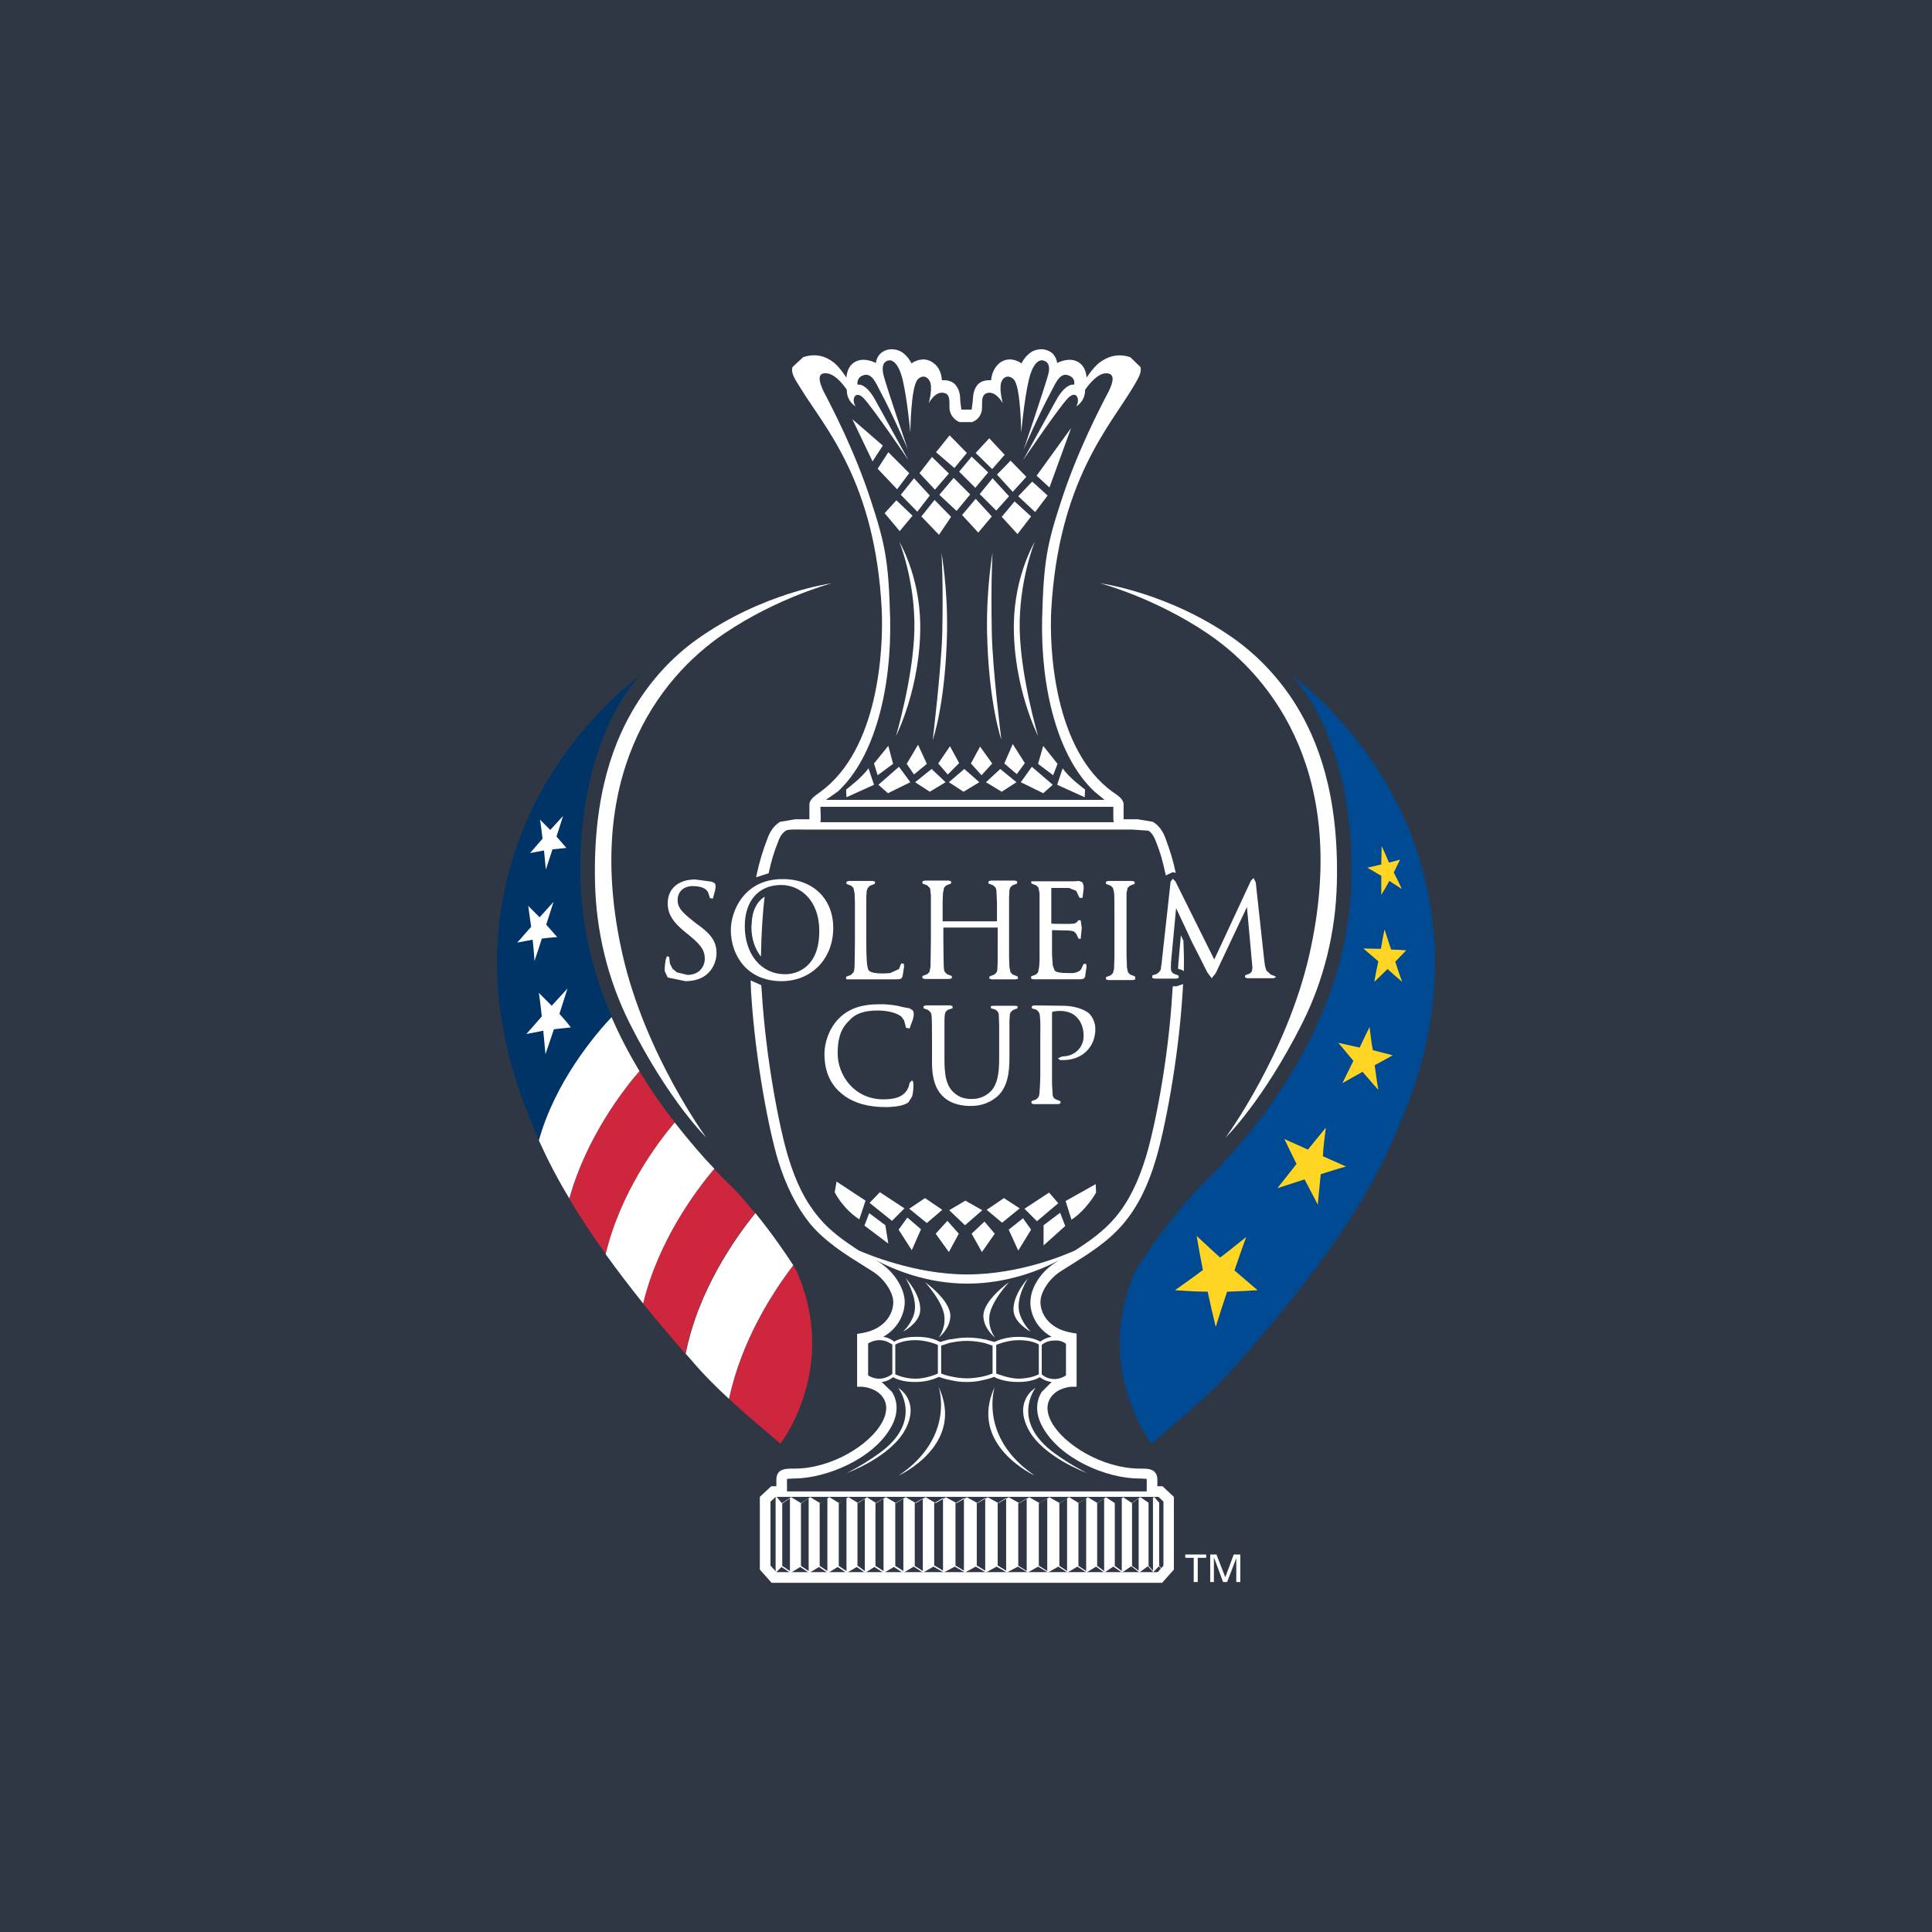 <?xml version="1.0" encoding="UTF-8" standalone="no"?><!DOCTYPE svg PUBLIC "-//W3C//DTD SVG 1.1//EN" "http://www.w3.org/Graphics/SVG/1.1/DTD/svg11.dtd"><svg width="100%" height="100%" viewBox="0 0 800 800" version="1.1" xmlns="http://www.w3.org/2000/svg" xmlns:xlink="http://www.w3.org/1999/xlink" xml:space="preserve" xmlns:serif="http://www.serif.com/" style="fill-rule:evenodd;clip-rule:evenodd;stroke-linejoin:round;stroke-miterlimit:2;"><rect x="0" y="0" width="800" height="800" style="fill:#2f3745;"/><g><path d="M469.973,526.654c1.064,-2.28 11.095,-17.783 24.167,-32.374c5.623,-6.384 63.077,-56.542 65.357,-128.283c1.976,-60.493 -24.471,-86.18 -24.471,-86.18c-0,-0 37.542,26.295 52.59,75.389c12.007,39.214 6.231,75.692 -6.688,107.003l-1.976,4.864c-15.047,36.478 -39.974,66.877 -65.205,96.06c-11.856,13.679 -23.407,22.951 -36.935,34.654c0,0 -24.319,-31.158 -6.839,-71.133" style="fill:#004a93;fill-rule:nonzero;"/><path d="M495.508,511.759c0.759,4.712 1.671,9.424 2.583,14.135c-3.799,2.888 -7.751,5.624 -11.551,8.36c4.56,0.304 8.968,0.608 13.527,0.608c1.064,4.864 2.128,9.728 3.344,14.591c1.52,-4.863 3.04,-9.727 4.712,-14.591c4.256,-0.152 8.36,-0.304 12.615,-0.608c-3.191,-2.736 -6.383,-5.472 -9.575,-8.208c1.52,-4.559 3.192,-9.119 4.864,-13.831c-3.648,2.888 -7.144,5.776 -10.792,8.512c-3.344,-3.04 -6.536,-5.928 -9.727,-8.968" style="fill:#ffd422;fill-rule:nonzero;"/><path d="M549.009,466.921c-2.432,3.04 -5.016,6.08 -7.447,9.12c-3.192,-1.52 -6.536,-2.888 -9.728,-4.408c1.672,3.496 3.344,6.991 5.016,10.335c-2.584,3.344 -5.32,6.688 -7.904,10.032c3.8,-1.216 7.448,-2.432 11.248,-3.648c1.824,3.496 3.647,6.992 5.471,10.488c0.456,-4.256 0.76,-8.36 1.216,-12.616c3.496,-1.064 6.992,-2.28 10.488,-3.192c-3.192,-1.368 -6.384,-2.888 -9.576,-4.256c0.152,-4.103 0.76,-7.903 1.216,-11.855" style="fill:#ffd422;fill-rule:nonzero;"/><path d="M567.096,425.275c-1.367,2.736 -2.735,5.623 -4.103,8.511c-2.888,-0.608 -5.928,-1.368 -8.816,-1.976c2.128,2.432 4.104,5.016 6.232,7.448c-1.52,3.04 -3.04,6.232 -4.56,9.272c2.888,-1.672 5.624,-3.192 8.36,-4.712c2.128,2.432 4.255,5.016 6.535,7.448c-0.608,-3.344 -1.064,-6.84 -1.52,-10.184c2.584,-1.368 5.016,-2.736 7.448,-4.104c-2.736,-0.76 -5.472,-1.368 -8.208,-2.128c-0.608,-3.04 -0.912,-6.231 -1.368,-9.575" style="fill:#ffd422;fill-rule:nonzero;"/><path d="M573.328,384.844c-0.608,2.584 -1.064,5.32 -1.52,8.056c-2.28,0 -4.712,-0.152 -7.295,-0.152c2.127,1.824 4.103,3.496 6.231,5.32c-0.608,2.888 -1.216,5.624 -1.672,8.511l5.472,-5.319c1.976,1.824 3.952,3.496 6.08,5.319c-1.064,-2.735 -1.976,-5.623 -2.888,-8.359l4.56,-4.712c-1.976,-0.152 -4.104,-0.304 -6.232,-0.304c-1.064,-2.888 -1.824,-5.624 -2.736,-8.36" style="fill:#ffd422;fill-rule:nonzero;"/><path d="M572.112,350.342c0,2.432 -0.152,5.016 -0.152,7.6c-1.824,0.456 -3.8,0.911 -5.775,1.367c1.975,1.064 3.799,2.28 5.775,3.344l0,7.904c1.216,-1.976 2.28,-3.8 3.344,-5.776l5.168,3.344c-1.064,-2.28 -2.128,-4.56 -3.344,-6.84l2.584,-5.319l-4.56,1.216c-0.912,-2.28 -1.976,-4.56 -3.04,-6.84" style="fill:#ffd422;fill-rule:nonzero;"/><path d="M264.781,443.514c-6.231,7.144 -22.039,27.359 -29.03,52.894c4.711,7.903 9.727,15.503 15.047,22.799c6.08,-25.383 21.431,-45.902 28.575,-54.566c-4.864,-6.08 -9.88,-13.223 -14.592,-21.127" style="fill:#ce263d;fill-rule:nonzero;"/><path d="M329.987,526.654l-1.52,-2.736c-8.36,10.944 -21.431,31.159 -26.599,55.326c6.687,6.232 13.679,12.008 21.279,18.543c-0,0 24.319,-31.158 6.84,-71.133" style="fill:#ce263d;fill-rule:nonzero;"/><path d="M305.82,494.28c-1.216,-1.368 -5.016,-4.864 -10.184,-10.336c-7.6,9.12 -23.103,29.943 -29.487,55.63c5.776,7.144 11.704,14.135 17.632,20.975c5.167,-26.143 20.367,-47.726 28.878,-58.214c-2.128,-2.584 -4.408,-5.319 -6.839,-8.055" style="fill:#ce263d;fill-rule:nonzero;"/><path d="M240.462,365.997c-1.976,-60.493 24.471,-86.18 24.471,-86.18c0,-0 -37.39,26.295 -52.589,75.389c-12.008,39.214 -6.08,75.692 6.687,107.003l1.976,4.864l2.28,5.168c6.688,-24.167 23.255,-43.622 30.095,-51.07c-7.144,-16.263 -12.16,-34.959 -12.92,-55.174" style="fill:#003467;fill-rule:nonzero;"/><path d="M231.647,419.803c1.064,-3.496 2.28,-6.992 3.344,-10.488c-2.128,2.28 -4.256,4.712 -6.536,7.144l-5.32,-5.32c0.456,3.192 0.912,6.536 1.216,9.728c-2.128,2.432 -4.256,4.864 -6.384,7.296c2.28,-0.456 4.712,-0.912 6.992,-1.368c0.304,3.343 0.608,6.535 0.912,9.727c1.216,-3.496 2.28,-6.84 3.496,-10.335c2.28,-0.304 4.712,-0.456 6.992,-0.76c-1.368,-1.824 -3.04,-3.8 -4.712,-5.624" style="fill:#fff;fill-rule:nonzero;"/><path d="M230.431,346.39c0.912,-2.888 1.824,-5.624 2.736,-8.512l-5.32,5.776l-4.256,-4.256c0.456,2.584 0.76,5.32 1.064,7.904c-1.672,1.976 -3.496,3.952 -5.168,5.928l5.776,-1.064c0.304,2.584 0.456,5.32 0.76,7.903c0.912,-2.735 1.824,-5.623 2.736,-8.359l5.776,-0.608" style="fill:#fff;fill-rule:nonzero;"/><path d="M443.526,177.221l-8.968,24.623l-5.32,-4.864m-67.941,-5.927l4.256,-6.536l-12.615,-10.944l8.359,17.48Zm2.128,3.039l8.056,8.512l5.016,-6.688l-8.664,-8.663l-4.408,6.839Zm9.576,10.792l6.839,6.992l5.168,-6.688l-6.536,-7.144l-5.471,6.84Zm8.511,8.968l7.296,7.599l5.016,-7.447l-6.84,-6.992l-5.472,6.84Zm-0.76,-17.936l6.384,6.84l5.776,-6.688l-6.992,-6.839l-5.168,6.687Zm6.84,-8.663l7.6,6.536l5.168,-6.232l-7.144,-7.296l-5.624,6.992Zm1.368,17.631l7.144,6.688l5.624,-6.84l-6.84,-6.84l-5.928,6.992Zm8.208,-9.576l6.687,6.688l5.32,-6.384l-6.84,-6.535l-5.167,6.231Zm6.839,-7.751l6.84,6.687l5.168,-5.927l-6.384,-6.84l-5.624,6.08Zm-37.694,24.927l6.232,7.447l5.32,-6.383l-6.688,-6.384l-4.864,5.32Zm39.366,-7.904l6.84,6.84l5.32,-5.928l-6.84,-7.448l-5.32,6.536Zm9.12,9.424l6.536,7.143l5.623,-7.295l-6.839,-6.232l-5.32,6.384Zm4.56,-10.336l5.624,-6.232l-6.536,-6.687l-5.624,5.775l6.536,7.144Zm2.28,1.824l6.991,6.536l5.168,-6.84l-6.384,-5.776l-5.775,6.08Zm-23.255,7.752l6.687,7.295l5.624,-6.687l-6.688,-7.296l-5.623,6.688Zm-48.03,113.691c-0,-0 6.687,-5.016 9.271,-8.816l2.28,6.84l-11.399,5.168l-0.152,-3.192m13.375,-1.976l3.952,3.496l9.272,-4.56l-4.712,-6.384l-8.512,7.448Zm15.199,-1.064l6.08,3.952l6.536,-3.952l-5.776,-5.472l-6.84,5.472Zm58.822,1.064l11.399,5.168l0.152,-3.192c0,-0 -6.839,-5.016 -9.271,-8.816l-2.28,6.84Zm-15.047,-1.064l9.271,4.56l3.952,-3.496l-8.664,-7.448l-4.559,6.384Zm-14.44,-0l6.536,3.952l6.08,-3.952l-6.688,-5.472l-5.928,5.472Zm-15.351,-0l6.08,3.952l6.535,-3.952l-6.231,-5.472l-6.384,5.472Zm-31.007,-7.752l1.52,4.864l6.384,-4.712l-1.976,-7.447l-5.928,7.295Zm13.528,0.152l3.039,4.408l5.32,-4.408l-3.648,-7.903l-4.711,7.903Zm54.413,0l6.232,4.712l1.824,-4.712l-5.928,-7.447l-2.128,7.447Zm-13.983,-0.152l5.168,4.408l3.344,-4.56l-5.016,-7.903l-3.496,8.055Zm-27.359,0l3.952,4.56l4.712,-4.712l-3.8,-6.991l-4.864,7.143Zm13.527,0l4.408,4.864l4.408,-4.864l-5.016,-6.991l-3.8,6.991Zm-23.407,-55.173c0.456,-20.215 -6.231,-36.631 -6.231,-36.631c-0,0 8.359,13.832 8.663,34.047c0.304,26.143 -10.031,46.358 -10.031,46.358c-0,-0 7.144,-24.167 7.599,-43.774m7.6,45.446c0,-0 5.32,-14.896 5.928,-44.686c0.304,-18.544 -2.28,-32.679 -2.28,-32.679c0,0 0.76,11.552 0.304,33.287c-0.456,15.047 -3.952,44.078 -3.952,44.078m36.023,-45.446c-0.456,-20.215 6.231,-36.631 6.231,-36.631c0,0 -8.359,13.832 -8.663,34.047c-0.304,26.143 10.031,46.358 10.031,46.358c0,-0 -7.143,-24.167 -7.599,-43.774m-11.552,1.216c-0.456,-21.735 0.304,-33.287 0.304,-33.287c0,0 -2.584,14.287 -2.28,32.679c0.608,29.79 5.928,44.686 5.928,44.686c-0,-0 -3.648,-28.879 -3.952,-44.078m30.551,235.134l12.463,-6.992l0.152,3.496c0,-0 -3.8,6.991 -10.183,11.247l-2.432,-7.751Zm-17.023,3.191l5.167,5.168l8.816,-7.447l-3.8,-4.408l-10.183,6.687Zm-15.656,0.456l6.384,5.32l7.296,-5.928l-6.536,-4.255l-7.144,4.863Zm-62.925,-7.295c-0,-0 3.192,6.687 10.183,11.247l2.584,-7.751l-12.007,-7.904l-0.76,4.408Zm14.439,4.408l9.272,7.447l5.168,-5.168l-10.184,-6.687l-4.256,4.408Zm16.416,2.431l7.295,5.928l6.384,-5.472l-7.144,-4.863l-6.535,4.407Zm16.567,0.608l6.536,6.232l7.143,-6.232l-6.991,-3.951l-6.688,3.951Zm39.062,6.232l0,8.36l8.968,-8.056l-2.128,-5.472l-6.84,5.168Zm-14.439,1.824l3.952,8.664l5.319,-8.664l-3.343,-4.712l-5.928,4.712Zm-59.734,-1.672l9.88,7.448l-1.216,-7.6l-6.688,-5.016l-1.976,5.168Zm14.136,1.672l5.472,8.512l3.799,-8.664l-5.623,-4.864l-3.648,5.016Zm30.246,1.672l4.256,7.6l5.32,-7.6l-4.256,-5.016l-5.32,5.016Zm-14.895,0l5.472,7.6l4.104,-7.6l-4.712,-5.32l-4.864,5.32Z" style="fill:#fff;fill-rule:nonzero;"/><path d="M425.742,591.708c-6.079,-11.856 3.04,-17.024 3.04,-17.024c0,0 -10.639,13.68 8.056,27.207c6.688,4.864 13.223,8.056 13.223,8.056c0,-0 -18.391,-6.688 -24.319,-18.239m2.736,19.303c-23.559,-15.96 -16.567,-36.783 -16.567,-36.783c-11.247,24.167 16.567,36.783 16.567,36.783m-64.597,-9.12c-6.688,4.864 -13.223,8.056 -13.223,8.056c-0,-0 18.391,-6.688 24.319,-18.239c6.079,-11.856 -3.04,-17.024 -3.04,-17.024c-0,0 10.791,13.832 -8.056,27.207m8.208,9.12c-0,-0 27.815,-12.616 16.567,-36.783c0,0 7.144,20.823 -16.567,36.783m2.888,-81.773c-0,0 4.711,7.448 3.799,13.528c-0.759,4.863 -4.863,8.663 -4.863,8.663c-0,0 6.839,-3.496 7.143,-8.815c0.304,-6.688 -6.079,-13.376 -6.079,-13.376m8.055,1.672c0,0 7.752,8.36 8.056,14.592c0.304,5.167 -2.432,8.359 -2.432,8.359c0,0 4.56,-3.344 4.864,-8.663c0.304,-6.688 -10.488,-14.288 -10.488,-14.288m36.631,11.704c0.304,5.319 7.143,8.815 7.143,8.815c0,0 -3.951,-3.8 -4.863,-8.663c-1.064,-6.232 3.799,-13.528 3.799,-13.528c0,0 -6.383,6.688 -6.079,13.376m-12.464,2.584c0.304,5.319 4.864,8.663 4.864,8.663c0,0 -2.736,-3.192 -2.432,-8.359c0.304,-6.232 8.208,-14.592 8.208,-14.592c-0,0 -10.944,7.6 -10.64,14.288" style="fill:#fff;fill-rule:nonzero;"/><path d="M319.043,622.258l0,25.991l-2.28,2.584l-0.152,-0.304l0,-30.399l0.304,-0.304m167.497,2.432l-0,26.143l-2.432,2.584l-2.128,-2.432l-2.28,2.432l-2.28,-2.432l-3.495,2.584l-3.344,-2.584l-3.8,2.584l-0.152,0l-3.496,-2.432l-3.648,2.432l-0.152,0l-3.344,-2.432l-3.952,2.432l-3.799,-2.432l-4.104,2.432l-3.8,-2.432l-4.256,2.432l-4.104,-2.432l-4.256,2.432l-4.103,-2.432l-4.56,2.432l-4.256,-2.432l-4.408,2.432l-4.256,-2.432l-4.407,2.432l-4.256,-2.432l-4.56,2.432l-4.256,-2.432l-4.256,2.432l-0.152,0l-3.8,-2.432l-4.255,2.584l-0.152,0l-3.8,-2.432l-4.104,2.432l-0.152,0l-3.8,-2.432l-3.8,2.432l-3.495,-2.432l-4.104,2.432l-0.152,0l-3.648,-2.432l-3.952,2.432l-0.152,0l-3.648,-2.432l-3.952,2.432l-0.152,0l-3.648,-2.432l-3.951,2.432l-0.152,0l-3.648,-2.432l-2.28,2.28l-0.152,-0.304l-0,-30.855l0.304,-0.304l2.28,2.736l3.8,-2.432l0.152,0l3.951,2.432l3.8,-2.432l0.152,0l3.952,2.432l3.8,-2.432l0.152,0l3.952,2.432l3.8,-2.432l0.152,0l3.951,2.432l3.648,-2.432l3.8,2.432l3.952,-2.432l0.152,0l4.104,2.432l3.952,-2.432l0.152,0l4.103,2.432l3.952,-2.432l0.152,0l4.104,2.432l4.256,-2.432l4.408,2.432l4.256,-2.432l4.407,2.432l4.256,-2.432l4.408,2.432l4.256,-2.432l4.408,2.432l4.103,-2.432l4.256,2.432l4.104,-2.432l4.256,2.432l3.8,-2.432l0.152,0l3.952,2.432l3.799,-2.432l3.952,2.432l3.496,-2.432l3.648,2.432l3.496,-2.432l3.648,2.432l3.344,-2.432l0.152,0l3.343,2.28l2.28,-2.432l2.128,2.432l2.28,-2.432l2.128,2.432Zm-160.505,26.143l3.192,2.128l-0,-30.095l-3.192,2.128l-0,25.839Zm7.751,0l3.192,2.128l0,-30.095l-3.192,2.128l0,25.839Zm7.752,0l3.192,2.128l0,-30.095l-3.192,2.128l0,25.839Zm7.904,0l3.192,2.128l-0,-30.095l-3.192,2.128l-0,25.839Zm7.903,0l2.888,2.128l0,-30.095l-3.04,1.976l0,25.991l0.152,0Zm7.296,0l3.344,2.128l0,-30.095l-3.344,1.976l0,25.991Zm8.208,0l3.344,2.128l-0,-30.095l-3.344,1.976l-0,25.991Zm8.055,0l3.344,2.128l0,-30.095l-3.344,1.976l0,25.991Zm8.208,-0.152l3.496,2.128l-0,-30.095l-3.648,2.128l0,25.839l0.152,0Zm8.664,0l3.496,2.128l-0,-30.095l-3.496,2.128l-0,25.839Zm8.815,0l3.496,2.128l0,-30.095l-3.496,2.128l0,25.839Zm8.664,0l3.496,2.128l-0,-30.095l-3.496,2.128l0,25.839Zm8.664,0.152l3.344,2.128l-0,-30.095l-3.496,2.128l-0,25.839l0.152,0Zm8.511,0l3.344,2.128l0,-30.095l-3.496,2.128l0,25.839l0.152,0Zm8.36,0l3.192,2.128l-0,-30.095l-3.192,1.976l-0,25.991Zm7.904,0l3.191,2.128l0,-30.095l-3.191,1.976l-0,25.991Zm7.751,0l2.888,2.128l0,-30.095l-2.888,1.976l0,25.991Zm7.296,0l2.888,2.128l-0,-30.095l-2.888,1.976l-0,25.991Zm7.144,0l2.736,1.976l-0,-30.095l-2.736,1.976l-0,26.143Zm6.839,0l1.824,1.976l0,-30.095l-1.824,1.976l0,26.143Zm4.408,0l1.824,1.976l0,-30.095l-1.824,1.976l0,26.143Z" style="fill:#fff;fill-rule:nonzero;"/><path d="M311.443,380.133l-0.304,3.647c0,5.016 1.52,9.272 3.952,12.312c0.152,-9.728 0.76,-18.543 1.52,-24.775c-2.736,1.672 -4.56,4.712 -5.168,8.816" style="fill:#fff;fill-rule:nonzero;"/><path d="M487.756,401.108l1.368,0.456l0.152,-0l0.304,0.152l0.608,0.456c0.152,-4.408 -0,-8.512 -0.152,-12.616l-1.064,-2.28l-1.064,12.008l-0,0.456l-0.152,1.368" style="fill:#fff;fill-rule:nonzero;"/><path d="M439.574,526.198l2.888,-1.824c8.055,-5.015 16.415,-10.183 22.799,-17.783c5.776,-6.84 10.183,-15.655 13.375,-26.599c3.344,-11.095 9.272,-39.822 11.096,-69.613l0.152,-2.888l-2.736,0.912l-1.52,0l-0.152,1.824c-1.672,29.487 -7.6,57.758 -10.944,68.701c-3.191,10.488 -7.143,18.544 -12.615,25.079c-4.712,5.624 -10.64,9.88 -16.871,13.832c-3.496,1.52 -22.495,9.879 -44.686,9.879c-21.432,0 -41.495,-8.511 -44.687,-9.879c-6.079,-3.952 -12.159,-8.208 -16.719,-13.832c-5.472,-6.535 -9.423,-14.439 -12.615,-25.079c-3.344,-10.943 -9.12,-39.214 -10.944,-68.701l-0.152,-2.28l-4.408,-1.976l0.152,4.56c1.824,29.791 7.752,58.518 11.096,69.613c3.344,10.944 7.752,19.607 13.375,26.599c6.384,7.6 14.744,12.768 22.799,17.783l2.888,1.824c5.168,3.192 8.208,8.36 8.664,11.856c0.608,4.408 -2.432,12.159 -13.072,13.831l-1.824,0.304l0,21.887l2.128,0c0,0 5.928,0.304 8.664,4.56c2.28,3.496 1.064,7.448 -0.456,10.184c-5.016,9.271 -20.823,19.151 -36.326,19.151l-0.608,-0c-3.04,-0 -6.84,-0 -6.84,4.712l-0,2.584l-2.128,-0l-4.712,4.407l0,30.095l4.864,5.472l161.721,-0l4.864,-5.472l-0,-30.095l-4.712,-4.407l-2.128,-0l0,-2.584c0,-4.712 -3.8,-4.712 -6.84,-4.712l-0.607,-0c-15.504,-0.152 -31.311,-10.032 -36.327,-19.151c-1.52,-2.736 -2.736,-6.688 -0.456,-10.184c2.736,-4.256 8.512,-4.56 8.664,-4.56l2.128,0l-0,-22.039l-1.824,-0.304c-10.64,-1.672 -13.68,-9.271 -13.072,-13.831c0.456,-3.496 3.496,-8.664 8.664,-11.856m-75.541,44.686c-1.976,0 -3.648,-0.759 -4.56,-1.367l0,-13.224c1.064,-0.608 2.584,-1.368 4.712,-1.368c2.888,0 4.712,1.52 5.32,1.824l-0,12.16c-0.608,0.456 -2.584,1.975 -5.472,1.975m115.667,48.942l2.128,1.976l0,26.447l-2.432,2.736l-157.921,0l-2.432,-2.736l0,-26.447l2.128,-1.976l158.529,0Zm-48.334,-43.47c-2.584,4.104 -2.584,9.272 0.304,14.44c7.144,13.223 26.447,21.431 40.127,21.431l0.607,-0l2.432,0.152l0,5.167l-148.953,0l-0,-5.167l2.432,-0.152l0.608,-0c13.679,-0.152 32.982,-8.36 40.126,-21.431c2.888,-5.168 2.888,-10.336 0.304,-14.44l-4.256,-4.104c2.432,-0.304 3.952,-1.368 4.712,-1.976c1.064,0.608 3.952,1.976 8.967,1.976l0.152,0c5.472,0 8.816,-1.672 9.88,-2.127c0.76,0.303 2.432,0.911 4.864,1.367c1.824,0.456 3.952,0.76 6.384,0.76l0.456,0c2.431,0 4.559,-0.304 6.383,-0.76c2.28,-0.456 4.104,-1.064 4.712,-1.367c1.064,0.607 4.408,2.127 9.88,2.127l0.152,0c5.167,0 7.903,-1.368 8.967,-1.976c0.76,0.608 2.432,1.672 4.864,1.976l-4.104,4.104m-60.645,-7.295l-0,-12.312c0.912,-0.456 3.496,-1.824 8.359,-1.824c4.864,0 9.272,1.976 9.272,1.976l0,11.856c0,-0 -4.56,2.127 -9.272,2.127c-4.863,0 -8.359,-1.823 -8.359,-1.823m18.999,-0.304l0,-11.552l3.192,-1.064c1.976,-0.456 4.56,-0.912 7.448,-0.912c2.887,0 5.471,0.456 7.447,0.912l3.192,1.064l0,11.552c-0.76,0.304 -2.432,0.912 -4.712,1.368c-1.672,0.303 -3.648,0.607 -5.775,0.607l-0.152,0c-2.128,0 -4.104,-0.304 -5.776,-0.607c-2.432,-0.456 -4.104,-1.064 -4.864,-1.368m22.799,-0l0,-11.856c0,0 4.408,-1.976 9.272,-1.976c4.863,0 7.447,1.216 8.359,1.824l0,12.312c-0.912,0.456 -3.496,1.671 -8.207,1.823c-4.256,0 -9.272,-2.127 -9.424,-2.127m28.879,-12.312l-0,13.072c-0.912,0.608 -2.584,1.519 -4.712,1.519c-3.04,0 -4.864,-1.519 -5.32,-1.975l0,-12.16c0.456,-0.456 2.28,-1.824 5.32,-1.824c2.128,-0.152 3.8,0.608 4.712,1.368m-5.928,-2.888c-2.28,0.304 -3.952,1.368 -4.712,1.976c-1.064,-0.608 -3.952,-1.976 -8.967,-1.976c-5.624,0 -8.968,1.672 -10.032,2.128l-3.8,-1.064l-0.304,0c-1.976,-0.456 -4.408,-0.76 -7.143,-0.76c-2.736,0 -5.168,0.456 -7.144,0.76l-0.304,0l-3.8,1.064c-1.064,-0.608 -4.408,-2.28 -10.032,-2.128c-5.167,0 -7.903,1.368 -8.967,1.976c-0.76,-0.608 -2.28,-1.672 -4.56,-1.976c7.296,-4.104 9.424,-11.399 8.816,-15.959c-0.608,-4.56 -4.104,-10.944 -10.64,-15.047l-1.52,-0.912c7.752,4.103 21.431,9.879 38.151,9.879c16.719,0 30.398,-5.624 38.15,-9.727l-1.216,0.76c-6.688,4.103 -10.184,10.487 -10.64,15.047c-0.76,4.56 1.368,11.855 8.664,15.959" style="fill:#fff;fill-rule:nonzero;"/><path d="M318.283,361.589c1.064,-4.863 1.976,-8.207 4.104,-13.527c1.064,-2.888 2.584,-3.8 3.04,-4.104c0.912,-0.608 3.952,-0.456 6.687,-0.456l136.643,0l6.687,0.456c0.456,0.152 1.976,1.216 3.04,4.104c2.28,5.624 3.04,8.968 4.256,14.439l2.888,-1.368l1.216,0.304c-1.064,-5.015 -2.128,-8.663 -4.408,-14.743c-1.52,-3.952 -3.8,-5.624 -5.016,-6.384l-6.231,-1.064l-5.928,0l-0,-6.079c-0,-1.976 -1.672,-3.344 -4.408,-5.168c-24.471,-17.479 -26.447,-59.734 -25.535,-75.693c3.04,-52.894 24.015,-75.541 33.743,-91.804c2.128,-3.648 3.799,-6.08 3.192,-8.512l-4.256,-4.104c-5.168,-1.671 -9.272,-0.304 -12.768,2.28c-2.584,1.976 -5.32,6.232 -5.32,6.232c0,0 0,-6.232 -5.623,-7.296c-3.192,-0.608 -6.536,1.216 -6.536,1.216c-0,0 -0.304,-2.736 -2.28,-4.255c-2.432,-1.824 -5.32,-1.824 -7.904,-0.608c-2.279,1.216 -3.951,3.647 -4.559,5.015c-2.432,-1.672 -5.928,-2.584 -9.12,-0.152c-2.432,1.976 -3.344,5.016 -3.496,7.144c-2.128,-0.152 -4.56,0.304 -5.928,2.28c-1.52,2.128 -1.52,4.408 -1.672,6.384l-0.456,3.496l-4.255,-0l-0.456,-3.496c-0,-1.976 -0.152,-4.256 -1.672,-6.384c-1.368,-1.976 -3.8,-2.432 -5.928,-2.28c-0.152,-2.28 -0.912,-5.32 -3.496,-7.144c-3.192,-2.432 -6.688,-1.52 -9.119,0.152c-0.608,-1.368 -2.28,-3.799 -4.56,-5.015c-2.584,-1.216 -5.472,-1.216 -7.904,0.608c-1.976,1.519 -2.28,4.255 -2.28,4.255c0,0 -3.192,-1.824 -6.536,-1.216c-5.623,1.064 -5.623,7.296 -5.623,7.296c-0,0 -2.736,-4.256 -5.168,-6.232c-3.496,-2.736 -7.6,-3.951 -12.768,-2.28l-4.407,4.104c-0.76,2.432 0.912,4.864 3.191,8.512c9.88,16.263 31.007,38.454 33.743,91.804c0.76,15.959 -1.064,58.062 -25.535,75.693c-2.584,1.824 -4.408,3.192 -4.408,5.168l0,6.079l-5.927,0l-6.232,1.064c-1.216,0.76 -3.496,2.432 -5.016,6.384c-2.432,6.384 -3.496,10.184 -4.712,15.655l-0.152,0.912l5.168,-1.672m28.727,-33.894c15.199,-14.136 22.191,-42.558 21.583,-71.437c-0.608,-24.015 -2.128,-31.159 -7.904,-48.79c-6.687,-20.671 -16.263,-38.91 -19.607,-45.294c-2.128,-4.408 -2.736,-7.904 1.064,-7.6c4.256,0.152 8.512,6.84 8.512,6.84c-0.152,4.864 3.8,6.992 3.648,6.84c-1.824,-2.432 -0.456,-6.992 3.191,-3.496c3.648,3.648 18.696,25.839 18.696,25.839c-0,-0 -10.336,-18.696 -13.832,-25.079c-2.432,-4.408 -5.016,-6.536 -7.296,-6.232c0,-0 -0.455,-2.584 1.824,-3.648c3.952,-1.976 5.776,2.888 7.752,6.688c4.864,8.967 11.248,23.711 11.248,23.711c-0,-0 -7.904,-23.103 -9.88,-30.095c-0.76,-2.736 -0.912,-5.624 1.368,-6.536c2.584,-1.064 5.016,2.128 6.384,7.752c1.976,8.36 3.192,22.039 3.192,22.039c-0,0 0.152,-18.999 3.039,-22.039c1.976,-2.128 4.408,-1.368 5.32,1.52c0.76,3.04 -0.76,8.36 -0.76,8.36c0,-0 2.432,-4.864 5.928,-4.408c3.496,0.304 2.432,4.408 2.736,6.992c0.304,2.279 1.976,4.255 4.104,5.167l5.167,0c2.28,-0.76 3.8,-2.736 4.104,-5.167c0.304,-2.584 -0.76,-6.536 2.736,-6.992c3.496,-0.304 5.928,4.408 5.928,4.408c-0,-0 -1.52,-5.32 -0.76,-8.36c0.76,-2.888 3.344,-3.648 5.32,-1.52c2.888,3.04 3.04,22.039 3.04,22.039c-0,0 1.216,-13.679 3.191,-22.039c1.368,-5.776 3.8,-8.816 6.384,-7.752c2.432,0.912 2.28,3.8 1.368,6.536c-1.976,6.84 -9.879,30.095 -9.879,30.095c-0,-0 6.383,-14.744 11.247,-23.711c1.976,-3.648 3.8,-8.664 7.752,-6.688c2.432,1.064 1.976,3.648 1.824,3.648c-2.128,-0.304 -4.864,1.824 -7.296,6.232c-3.496,6.383 -13.831,25.079 -13.831,25.079c-0,-0 15.047,-22.191 18.695,-25.839c3.648,-3.496 5.016,0.912 3.344,3.496c-0.152,0.152 3.799,-1.976 3.647,-6.84c0,-0 4.408,-6.688 8.512,-6.84c3.952,-0.152 3.344,3.344 1.216,7.6c-3.344,6.384 -12.919,24.623 -19.607,45.294c-5.776,17.631 -7.296,24.775 -7.904,48.79c-0.608,28.727 6.384,57.149 21.583,71.437l4.256,3.496l-115.363,-0l5.016,-3.496m-7.296,6.384l121.291,-0l-0,5.015l0.152,1.368l-121.443,0l0.152,-1.368l-0.152,-5.015Z" style="fill:#fff;fill-rule:nonzero;"/><path d="M296.7,394.876c-0,0.912 -0.304,5.928 -4.712,9.12c-2.128,1.52 -5.016,2.279 -8.207,2.279l-7.296,-1.519l-1.216,-2.584c-0.152,-2.432 0.456,-5.016 0.456,-5.016l0.456,-1.216l0.912,0.304l0.304,2.736l1.064,2.128l1.824,1.52l4.407,1.064c4.712,-0 7.144,-3.344 7.144,-6.688c0,-3.344 -1.368,-5.472 -5.928,-9.272l-2.431,-1.976c-5.776,-4.711 -6.992,-8.207 -6.992,-11.703c-0,-6.08 4.408,-9.88 11.399,-9.88l6.84,0.912l1.216,0.608c0.304,0.608 0.608,1.064 0.152,3.04l-0.912,3.344l-1.216,-0.152l-0.152,-0.608l-0.608,-1.824c-0.456,-0.76 -1.52,-2.584 -6.384,-2.584c-3.647,0 -6.231,2.28 -6.231,5.776c-0,2.888 1.368,4.712 6.383,8.664l1.52,1.215c6.84,4.712 8.208,8.056 8.208,12.312m173.273,9.424l-1.976,-0.76l-0.912,-0.912l-0.456,-2.128l-0,-0.608l-0.152,-4.256l-0,-25.839l0.456,-2.128l0.912,-0.912l1.976,-0.76l-0,-0.912l-0.912,-0.304l-10.032,0l-0.912,0.304l0,0.912l1.976,0.76l0.912,0.912l0.456,1.824c0.152,1.52 0.152,3.344 0.152,11.248l-0,15.959l-0.152,4.56l-0.456,1.672l-0.912,0.912l-1.976,0.76l0,0.912l0.912,0.303l10.336,0l0.912,-0.303l-0.152,-1.216m-48.638,-0l-1.976,-0.76l-0.912,-0.912l-0.456,-2.128l-0.152,-4.104l-0,-24.927l0.152,-2.888l0.304,-1.064l0.912,-0.912l1.976,-0.76l-0,-0.912l-0.912,-0.304l-10.032,0l-0.912,0.304l0,0.912l1.976,0.76l0.912,0.912c0,0.152 0.456,0.456 0.456,2.584l0.152,3.8l0,7.6l-22.495,-0l-0,-8.056l0.152,-3.648l0.456,-2.28l0.912,-0.912l1.976,-0.76l-0,-0.912l-0.912,-0.304l-10.032,0l-0.912,0.304l0,0.912l1.976,0.76l1.064,1.064l0.152,0.304l0.304,2.736l0,18.847c0,3.648 -0.152,9.576 -0.152,9.576l0,1.216l-0.456,2.128l-0.912,0.912l-1.976,0.76l0,0.912l0.912,0.304l10.336,-0l0.912,-0.304l-0,-0.912l-1.976,-0.76l-0.912,-0.912c-0,-0.152 -0.456,-0.456 -0.456,-2.584c-0,-0.152 -0.152,-6.536 -0.152,-10.336l-0,-5.472l22.495,0l0,14.136l-0.152,3.496l-0.304,0.912l-0.912,0.912l-1.976,0.76l-0.152,0.912l0.912,0.304l10.184,-0l0.912,-0.304l-0.304,-0.912m-76.301,-20.064c-0,12.768 -8.968,22.039 -21.431,22.039c-14.44,0 -20.975,-10.943 -20.975,-21.127c-0,-8.207 5.775,-21.127 21.279,-21.127c12.615,-0.152 21.127,8.056 21.127,20.215m-5.776,1.368c0,-13.223 -8.207,-19.151 -15.807,-19.151c-9.272,0 -15.048,6.536 -15.048,17.023c0,11.704 6.84,19.912 16.568,19.912c2.28,0.152 14.287,-0.76 14.287,-17.784m80.861,30.855l-8.816,0l-1.064,0.152l0.152,0.912l1.976,0.608l0.912,0.912l0.304,1.064l0.152,4.56l-0,13.983c-0,6.384 -0.912,10.184 -3.04,12.768c-1.976,2.279 -5.016,3.647 -8.056,3.647c-2.887,0 -5.319,-0.456 -7.751,-2.735c-1.976,-1.824 -3.8,-4.712 -3.8,-12.92l-0,-17.023c-0,-2.736 0.456,-3.192 0.456,-3.344l0.912,-0.912l1.976,-0.608l-0,-0.912l-0.912,-0.304l-10.184,0l-0.912,0.304l0,0.912l1.672,0.608l0.304,0.152l1.064,1.064l0.152,0.608l0.152,0.76c0.152,2.888 0.152,5.928 0.152,8.815l0,10.336c0,8.512 2.432,12.16 4.712,14.287c3.496,3.344 8.512,3.8 11.247,3.8c2.888,0 6.992,-0.456 11.096,-3.952c4.408,-3.951 5.016,-10.335 5.016,-16.111l-0,-15.047l0.152,-2.736l0.304,-0.912l0.912,-0.912l1.976,-0.76l-0,-0.912l-1.216,-0.152m-56.694,1.976c3.496,-0 7.752,0.76 9.88,2.584l1.064,1.52l0.608,2.28l0.152,0.76l1.52,0.304l1.368,-3.8c0.607,-2.28 0.303,-2.888 -0,-3.648l-1.368,-0.912l-2.584,-0.456c-2.584,-0.76 -5.32,-1.064 -7.904,-1.216l-2.28,0c-7.144,0 -12.463,1.824 -16.415,5.776c-4.408,4.408 -6.08,10.487 -6.08,14.743c0,6.688 2.128,12.16 6.536,15.96c5.472,5.015 13.071,6.079 18.391,6.079l1.672,0c2.888,-0.152 5.776,-0.456 8.056,-1.824l1.672,-2.584c0.456,-1.975 0.607,-3.799 0.456,-5.775l-0.304,-0.76l-0.304,-0l-0.912,0.912l-0.456,1.824c-1.824,4.559 -6.84,5.015 -10.488,5.015c-11.703,0 -18.847,-9.727 -18.847,-18.999c-0,-4.56 0.608,-9.727 4.712,-13.527c2.584,-3.04 6.383,-4.256 11.855,-4.256m64.445,-12.919l17.936,-0c2.432,-0 3.04,-0 3.495,-1.064l0.608,-4.104l-0.152,-1.216l-1.063,-0l-1.064,2.28c-0.304,0.304 -0.912,1.216 -3.344,1.52l-1.52,-0c-3.8,-0 -5.32,-0.304 -6.08,-1.064l-0.76,-2.128l-0.304,-4.408l0,-10.184l6.688,0.152l1.52,0.152l0.912,0.304l0.912,0.912l0.912,1.976l0.912,0.152l0.456,-4.56l-0.456,-3.191l-0.912,-0l-0.76,0.912l-0.912,0.455c-0.152,0 -0.608,0.152 -2.736,0.152l-1.672,0c-1.976,0 -4.104,0 -5.168,-0.152l0,-14.743l7.296,0l3.04,1.216l1.064,2.28l0.304,0.608l1.216,-0l0.456,-3.496c0.152,-1.976 -0.304,-2.432 -0.608,-3.04l-1.368,-0.456l-2.128,0.152l-17.632,0l0.152,0.912l1.976,0.76l0.912,0.912l0.456,2.432l0,27.815l-0.152,2.432l-0.456,2.432l-0.912,0.912l-1.976,0.76l0,0.912l0.912,0.304m-77.212,-0l19.455,-0c2.736,-0 3.192,-0 3.648,-1.368l0.608,-3.952l-0.152,-1.216l-1.064,-0l-0.912,2.28l-3.648,1.672l-2.736,0.152c-3.8,-0 -5.32,-0.456 -6.08,-1.216c-0.912,-0.912 -1.064,-5.928 -1.064,-11.856l0,-18.391l0.152,-2.736l0.456,-1.216l0.912,-0.912l1.976,-0.76l0.152,-0.912l-0.912,-0.304l-10.031,0l-0.912,0.304l-0,0.912l1.976,0.76l0.912,0.912l0.456,2.128l0.152,3.952l-0,16.111c-0,3.04 -0.152,10.184 -0.152,10.488c-0.152,1.976 -0.456,2.432 -0.608,2.432l-0.912,0.912l-1.976,0.76l-0,0.912l0.304,0.152m177.528,-1.216l-1.976,-0.76l-1.824,-1.672l-0.152,-0.456l0,-0.152l-0.152,-0.304l-0.304,-1.216l-0.304,-2.28l-3.496,-32.071l-0.911,-1.824l-1.064,1.064l-15.2,32.679l-16.111,-32.375l-1.064,-1.064l-0.912,1.216l-3.8,34.503c-0.304,0.76 0,1.824 -0.608,2.432l-0.152,0.152l-0.304,0.456c-0.608,0.456 -0.912,0.76 -1.672,0.912l-0.912,0.304l-0.152,0.152l0,0.912l0.912,0.304l9.12,-0l0.912,-0.304l-0,-0.912l-1.064,-0.456l-0.912,-0.304l-0.608,-0.456l-0.304,-0.456c-0.152,-0.152 -0.456,-0.456 -0.304,-3.04l-0,-0.608l2.128,-22.647c1.672,3.496 6.232,13.375 6.536,13.983l0.152,0.304c0.912,1.672 4.863,9.576 6.079,12.008l0.152,0.304l1.824,2.432l1.672,-2.128l12.92,-27.359l2.28,25.231l-0.304,1.52l-0.76,0.76l-1.976,0.76l-0,0.912l0.912,0.304l10.791,-0l0.912,-0.304l0,-0.456m-87.852,12.159l-12.16,-0.152l-0.912,0.304l0,0.912l1.976,0.608l0.76,0.76l0.456,0.912l0.152,0.912c0.304,2.888 0.152,5.928 0.152,8.815l0,15.96c0,1.976 -0.304,7.599 -0.456,8.055l-0.304,0.76l-0.912,0.912l-1.976,0.76l0,0.912l0.912,0.304l10.184,0l0.912,-0.304l-0,-0.912l-1.976,-0.76l-0.456,-0.304l-0.456,-0.456l-0.304,-0.76l-0.304,-4.711l0,-29.335l0.152,-0.76l2.432,-0.304l0.304,-0c1.216,-0 4.864,-0 7.296,2.584c2.888,2.888 2.888,6.688 2.888,7.904c-0,4.711 -3.8,8.359 -8.816,8.359l-1.824,0.76l0.912,0.76l1.216,0c7.904,0 13.375,-5.32 13.375,-12.919c0,-2.736 -1.368,-5.32 -2.736,-6.536c-0.304,-0.152 -3.343,-2.888 -10.487,-3.04" style="fill:#fff;fill-rule:nonzero;"/><path d="M536.85,292.28c8.359,13.68 17.631,35.871 16.719,73.261c-0.456,20.215 -5.32,40.278 -14.439,58.366c-16.264,32.222 -31.615,47.118 -31.615,47.118c0,-0 25.231,-34.351 34.655,-75.693c16.567,-73.109 -14.44,-114.299 -42.103,-132.994c-22.039,-14.896 -44.534,-20.824 -44.534,-20.824c0,0 28.727,3.8 56.086,23.407c10.031,7.296 18.695,16.72 25.231,27.359" style="fill:#fff;fill-rule:nonzero;"/><path d="M263.109,292.28c-8.359,13.68 -17.631,35.871 -16.719,73.261c0.456,20.215 5.32,40.278 14.439,58.366c16.264,32.222 31.615,47.118 31.615,47.118c0,-0 -25.231,-34.351 -34.654,-75.693c-16.568,-73.109 14.439,-114.299 42.102,-132.994c22.039,-14.896 44.534,-20.824 44.534,-20.824c-0,0 -28.727,3.8 -56.086,23.407c-10.183,7.296 -18.695,16.72 -25.231,27.359" style="fill:#fff;fill-rule:nonzero;"/><path d="M295.788,483.944c-4.712,-4.864 -10.336,-11.399 -16.415,-19.151c-7.296,8.664 -22.495,29.031 -28.575,54.566c5.016,6.991 10.183,13.679 15.503,20.367c6.232,-25.839 21.735,-46.662 29.487,-55.782" style="fill:#fff;fill-rule:nonzero;"/><path d="M264.781,443.514c-4.103,-6.84 -8.055,-14.288 -11.551,-22.343c-6.992,7.448 -23.407,26.903 -30.095,51.07c3.8,8.359 7.904,16.263 12.616,24.015c6.991,-25.383 22.799,-45.598 29.03,-52.742" style="fill:#fff;fill-rule:nonzero;"/><path d="M328.467,523.918c-2.736,-4.255 -8.36,-12.615 -15.656,-21.583c-8.511,10.488 -23.711,32.071 -28.878,58.214l2.279,2.584c5.168,6.08 10.336,11.247 15.656,16.111c5.168,-24.319 18.239,-44.382 26.599,-55.326" style="fill:#fff;fill-rule:nonzero;"/><path d="M226.175,382.868c1.064,-3.191 1.976,-6.231 3.04,-9.423c-1.976,2.128 -3.8,4.256 -5.776,6.384l-4.712,-4.712c0.456,2.888 0.76,5.776 1.216,8.663c-1.976,2.128 -3.8,4.408 -5.776,6.536c2.128,-0.456 4.256,-0.76 6.384,-1.216c0.304,2.888 0.608,5.776 0.76,8.816c1.064,-3.04 2.128,-6.232 3.04,-9.272c2.128,-0.304 4.256,-0.456 6.384,-0.608" style="fill:#fff;fill-rule:nonzero;"/><path d="M494.292,645.057l-3.496,0l-0,-1.368l8.663,0l0,1.368l-3.496,0l0,10.032l-1.671,-0" style="fill:#fffffd;fill-rule:nonzero;"/><path d="M501.131,643.689l2.584,0l3.648,9.424l3.496,-9.424l2.736,0l-0,11.4l-1.672,-0l-0,-9.88l-3.8,9.88l-1.672,-0l-3.648,-9.88l-0.152,0l0,9.88l-1.52,-0" style="fill:#fffffd;fill-rule:nonzero;"/></g></svg>
